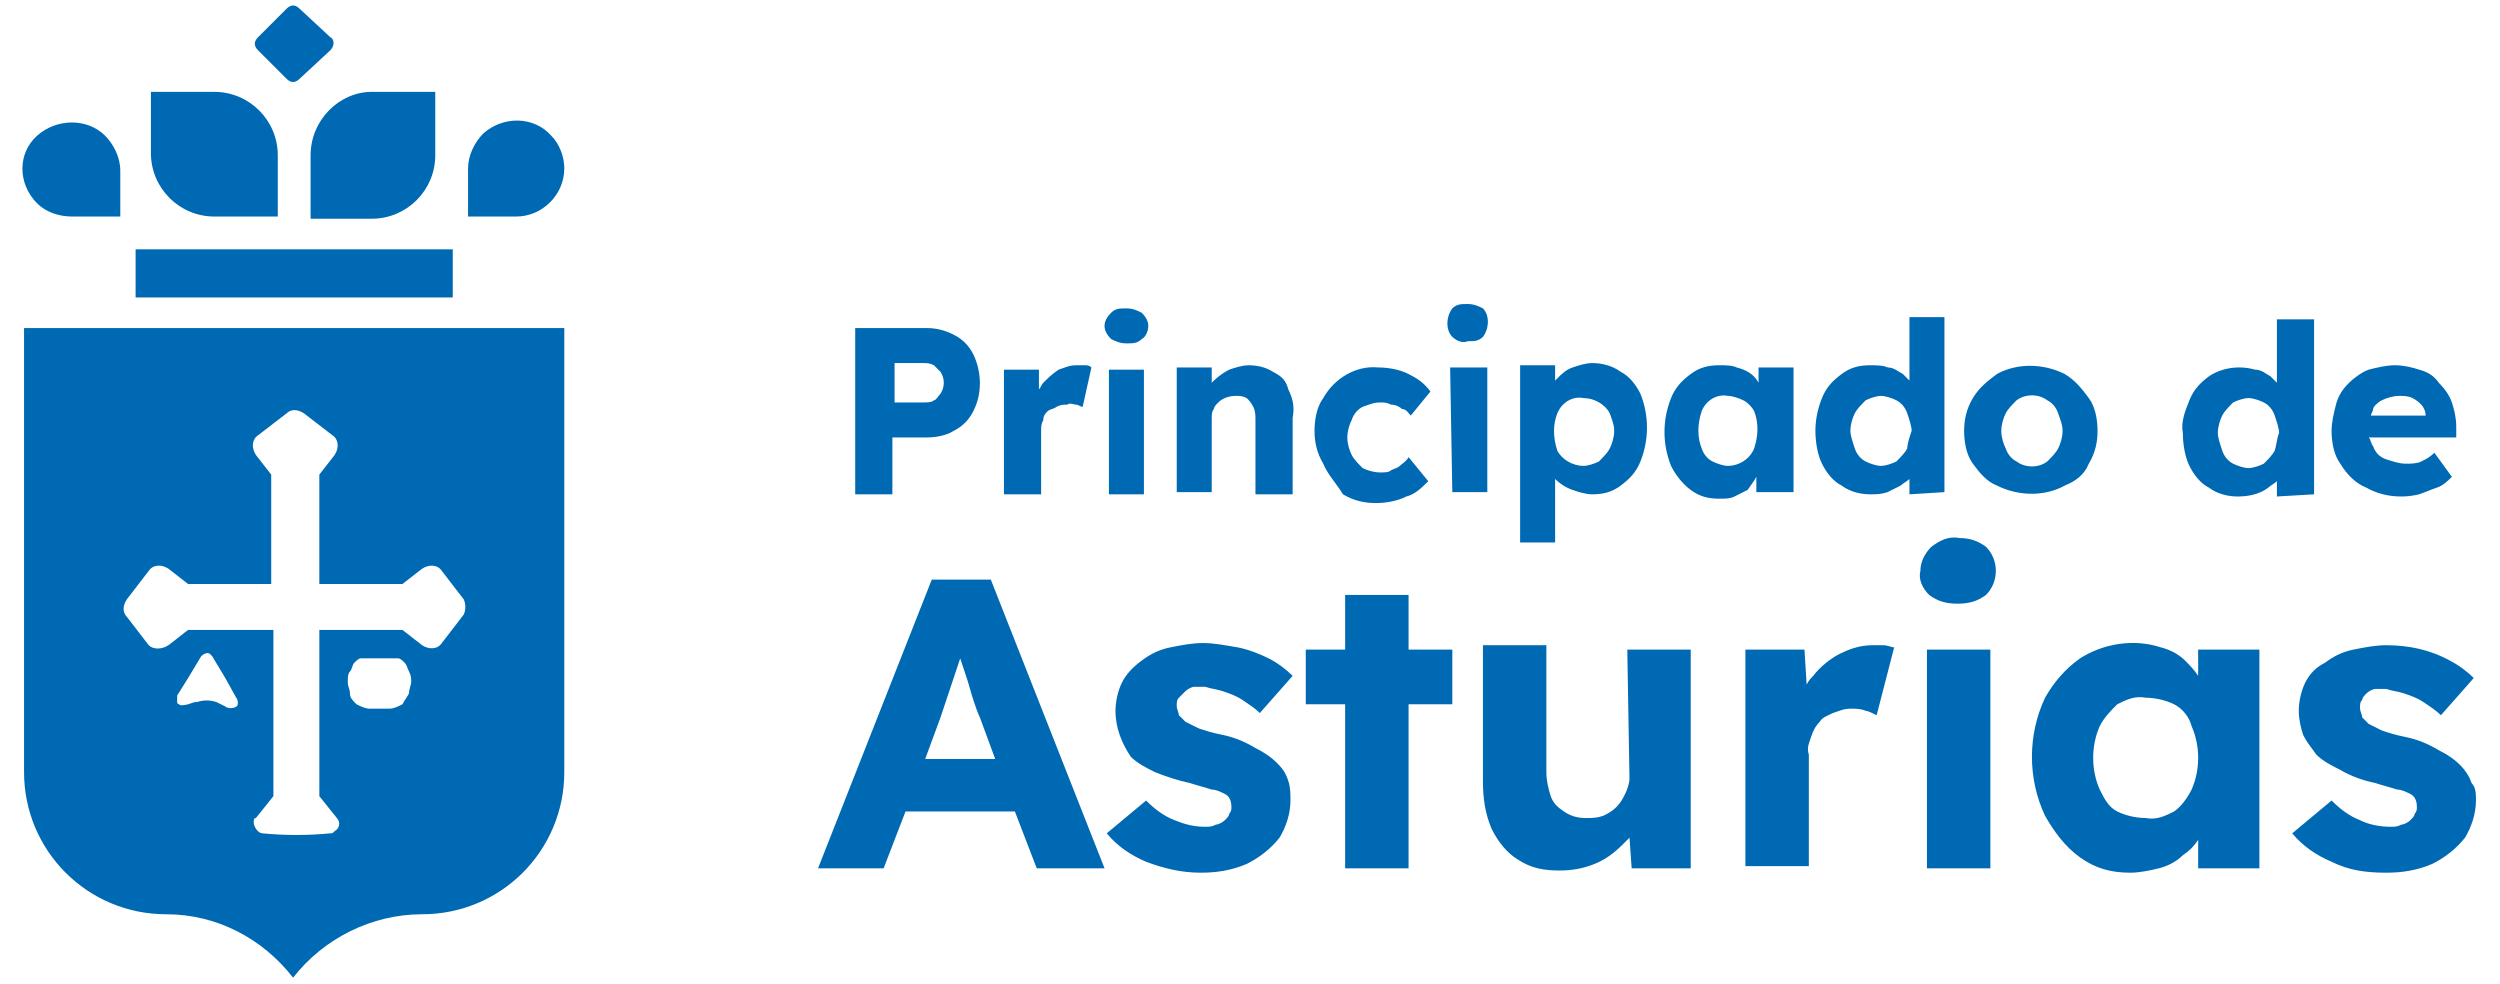 <?xml version="1.0" encoding="utf-8"?>
<!-- Generator: Adobe Illustrator 27.6.1, SVG Export Plug-In . SVG Version: 6.00 Build 0)  -->
<svg version="1.1" id="Capa_1" xmlns="http://www.w3.org/2000/svg" xmlns:xlink="http://www.w3.org/1999/xlink" x="0px" y="0px"
	 viewBox="0 0 114.3 45" style="enable-background:new 0 0 114.3 45;" xml:space="preserve">
<style type="text/css">
	.st0{fill:#0069B4;}
</style>
<g id="Exportados_finales">
	<path class="st0" d="M40.9,20h1.5c0.4,0,0.9-0.1,1.2-0.3c0.4-0.2,0.7-0.5,0.9-0.9c0.2-0.4,0.3-0.8,0.3-1.3c0-0.4-0.1-0.9-0.3-1.3
		c-0.2-0.4-0.5-0.7-0.9-0.9c-0.4-0.2-0.8-0.3-1.2-0.3h-3.3v7.6h1.7V20z M40.9,16.6h1.3c0.2,0,0.3,0,0.5,0.1c0.1,0.1,0.2,0.2,0.3,0.3
		c0.2,0.3,0.2,0.7,0,1c-0.1,0.1-0.2,0.3-0.3,0.3c-0.1,0.1-0.3,0.1-0.5,0.1h-1.3L40.9,16.6z M47.6,22.6h-1.7v-5.7h1.6v0.9
		c0.1-0.1,0.1-0.2,0.2-0.3c0.2-0.2,0.4-0.4,0.7-0.6c0.3-0.1,0.5-0.2,0.8-0.2c0.1,0,0.2,0,0.4,0c0.1,0,0.2,0,0.3,0.1l-0.4,1.8
		c-0.1,0-0.2-0.1-0.3-0.1c-0.1,0-0.3-0.1-0.4,0c-0.2,0-0.3,0-0.5,0.1c-0.1,0.1-0.3,0.1-0.4,0.2c-0.1,0.1-0.2,0.2-0.2,0.4
		c-0.1,0.2-0.1,0.3-0.1,0.5L47.6,22.6z M50.8,15.5c-0.2-0.2-0.3-0.4-0.3-0.6c0-0.2,0.1-0.4,0.3-0.6c0.2-0.2,0.4-0.2,0.7-0.2
		c0.3,0,0.5,0.1,0.7,0.2c0.2,0.2,0.3,0.4,0.3,0.6c0,0.2-0.1,0.5-0.3,0.6c-0.2,0.2-0.4,0.2-0.7,0.2C51.2,15.7,51,15.6,50.8,15.5z
		 M50.7,16.9h1.6v5.7h-1.6L50.7,16.9z M58.9,17.8c0.2,0.4,0.3,0.8,0.2,1.3v3.5h-1.7v-3.4c0-0.2,0-0.4-0.1-0.6
		c-0.1-0.2-0.2-0.3-0.3-0.4c-0.2-0.1-0.3-0.1-0.5-0.1c-0.3,0-0.6,0.1-0.8,0.3c-0.1,0.1-0.2,0.2-0.2,0.3c-0.1,0.1-0.1,0.3-0.1,0.4
		v3.4h-1.6v-5.7h1.6v0.7c0,0,0.1-0.1,0.1-0.1c0.2-0.2,0.5-0.4,0.7-0.5c0.3-0.1,0.6-0.2,0.9-0.2c0.4,0,0.8,0.1,1.1,0.3
		C58.6,17.2,58.8,17.4,58.9,17.8L58.9,17.8z M60.5,21.2c-0.3-0.5-0.4-1-0.4-1.5c0-0.5,0.1-1.1,0.4-1.5c0.5-0.9,1.5-1.5,2.5-1.4
		c0.5,0,1,0.1,1.4,0.3c0.4,0.2,0.7,0.4,1,0.8l-0.9,1.1c-0.1-0.1-0.2-0.3-0.4-0.3c-0.1-0.1-0.3-0.2-0.5-0.2c-0.2-0.1-0.3-0.1-0.5-0.1
		c-0.3,0-0.5,0.1-0.8,0.2c-0.2,0.1-0.4,0.3-0.5,0.6c-0.1,0.2-0.2,0.5-0.2,0.8c0,0.3,0.1,0.6,0.2,0.8c0.1,0.2,0.3,0.4,0.5,0.6
		c0.2,0.1,0.5,0.2,0.8,0.2c0.2,0,0.4,0,0.5-0.1c0.2-0.1,0.3-0.1,0.4-0.2c0.1-0.1,0.3-0.2,0.4-0.4l0.9,1.1c-0.3,0.3-0.6,0.6-1,0.7
		c-0.4,0.2-0.9,0.3-1.4,0.3c-0.5,0-1-0.1-1.5-0.4C61.1,22.1,60.7,21.7,60.5,21.2z M66.3,16.8H68v5.7h-1.6L66.3,16.8z M66.4,15.4
		c-0.3-0.3-0.3-0.9,0-1.3c0.2-0.2,0.4-0.2,0.7-0.2c0.3,0,0.5,0.1,0.7,0.2c0.3,0.3,0.3,0.9,0,1.3c-0.2,0.2-0.4,0.2-0.7,0.2
		C66.9,15.7,66.6,15.6,66.4,15.4L66.4,15.4z M71.1,21.9L71.1,21.9c0.2,0.2,0.5,0.4,0.8,0.5c0.3,0.1,0.6,0.2,0.9,0.2
		c0.5,0,0.9-0.1,1.3-0.4c0.4-0.3,0.7-0.6,0.9-1.1c0.4-1,0.4-2.1,0-3.1c-0.2-0.4-0.5-0.8-0.9-1c-0.4-0.3-0.9-0.4-1.3-0.4
		c-0.3,0-0.6,0.1-0.9,0.2c-0.3,0.1-0.5,0.3-0.7,0.5c0,0-0.1,0.1-0.1,0.1v-0.7h-1.6v8.1h1.6L71.1,21.9z M71.2,18.9
		c0.2-0.5,0.7-0.8,1.2-0.7c0.5,0,1,0.3,1.2,0.7c0.1,0.3,0.2,0.5,0.2,0.8c0,0.3-0.1,0.6-0.2,0.8c-0.1,0.2-0.3,0.4-0.5,0.6
		c-0.2,0.1-0.5,0.2-0.7,0.2c-0.5,0-1-0.3-1.2-0.7C71,20,71,19.4,71.2,18.9L71.2,18.9z M80.3,21.8v0.7H82v-5.7h-1.6v0.7
		c-0.2-0.4-0.6-0.6-1-0.7c-0.2-0.1-0.5-0.1-0.8-0.1c-0.5,0-0.9,0.1-1.3,0.4c-0.4,0.3-0.7,0.6-0.9,1.1c-0.4,1-0.4,2.1,0,3.1
		c0.2,0.4,0.5,0.8,0.9,1.1c0.4,0.3,0.8,0.4,1.3,0.4c0.3,0,0.5,0,0.7-0.1c0.2-0.1,0.4-0.2,0.6-0.3C80.1,22.1,80.2,22,80.3,21.8
		L80.3,21.8z M79,21.3c-0.2,0-0.5-0.1-0.7-0.2c-0.2-0.1-0.4-0.3-0.5-0.6c-0.2-0.5-0.2-1.1,0-1.7c0.2-0.5,0.7-0.8,1.2-0.7
		c0.2,0,0.5,0.1,0.7,0.2c0.2,0.1,0.4,0.3,0.5,0.5c0.2,0.5,0.2,1.1,0,1.7C80,21,79.5,21.3,79,21.3L79,21.3z M88.9,22.5v-8h-1.6v2.9
		c-0.1-0.1-0.2-0.2-0.3-0.3c-0.2-0.1-0.4-0.3-0.7-0.3c-0.2-0.1-0.5-0.1-0.8-0.1c-0.5,0-0.9,0.1-1.3,0.4c-0.4,0.3-0.7,0.6-0.9,1.1
		c-0.2,0.5-0.3,1-0.3,1.5c0,0.5,0.1,1.1,0.3,1.5c0.2,0.4,0.5,0.8,0.9,1c0.4,0.3,0.9,0.4,1.3,0.4c0.3,0,0.5,0,0.8-0.1
		c0.2-0.1,0.4-0.2,0.6-0.3c0.1-0.1,0.3-0.2,0.4-0.3l0,0.7L88.9,22.5z M87.2,20.5c-0.1,0.2-0.3,0.4-0.5,0.6c-0.2,0.1-0.5,0.2-0.7,0.2
		c-0.2,0-0.5-0.1-0.7-0.2c-0.2-0.1-0.4-0.3-0.5-0.6c-0.1-0.3-0.2-0.6-0.2-0.8c0-0.3,0.1-0.6,0.2-0.8c0.1-0.2,0.3-0.4,0.5-0.6
		c0.2-0.1,0.5-0.2,0.7-0.2c0.2,0,0.5,0.1,0.7,0.2c0.2,0.1,0.4,0.3,0.5,0.6c0.1,0.3,0.2,0.6,0.2,0.8C87.3,20,87.2,20.3,87.2,20.5
		L87.2,20.5z M95.5,21.2c0.3-0.5,0.4-1,0.4-1.5c0-0.5-0.1-1.1-0.4-1.5c-0.3-0.4-0.6-0.8-1.1-1.1c-1-0.5-2.2-0.5-3.1,0
		c-0.4,0.3-0.8,0.6-1.1,1.1c-0.3,0.5-0.4,1-0.4,1.5c0,0.5,0.1,1.1,0.4,1.5c0.3,0.4,0.6,0.8,1.1,1c1,0.5,2.2,0.5,3.1,0
		C94.9,22,95.3,21.7,95.5,21.2L95.5,21.2z M94.1,20.5c-0.1,0.2-0.3,0.4-0.5,0.6c-0.4,0.3-1,0.3-1.4,0c-0.2-0.1-0.4-0.3-0.5-0.6
		c-0.1-0.2-0.2-0.5-0.2-0.8c0-0.3,0.1-0.6,0.2-0.8c0.1-0.2,0.3-0.4,0.5-0.6c0.4-0.3,1-0.3,1.4,0c0.2,0.1,0.4,0.3,0.5,0.6
		c0.1,0.3,0.2,0.5,0.2,0.8C94.3,20,94.2,20.3,94.1,20.5L94.1,20.5z M105.8,22.6v-8h-1.7v2.9c-0.1-0.1-0.2-0.2-0.3-0.3
		c-0.2-0.1-0.4-0.3-0.7-0.3c-0.7-0.2-1.5-0.1-2.1,0.3c-0.4,0.3-0.7,0.6-0.9,1.1c-0.2,0.5-0.4,1-0.3,1.5c0,0.5,0.1,1.1,0.3,1.5
		c0.2,0.4,0.5,0.8,0.9,1c0.4,0.3,0.9,0.4,1.3,0.4c0.5,0,1-0.1,1.4-0.4c0.1-0.1,0.3-0.2,0.4-0.3l0,0.7L105.8,22.6z M104,20.6
		c-0.1,0.2-0.3,0.4-0.5,0.6c-0.2,0.1-0.5,0.2-0.7,0.2c-0.2,0-0.5-0.1-0.7-0.2c-0.2-0.1-0.4-0.3-0.5-0.6c-0.1-0.3-0.2-0.6-0.2-0.8
		c0-0.3,0.1-0.6,0.2-0.8c0.1-0.2,0.3-0.4,0.5-0.6c0.2-0.1,0.5-0.2,0.7-0.2c0.2,0,0.5,0.1,0.7,0.2c0.2,0.1,0.4,0.3,0.5,0.6
		c0.1,0.3,0.2,0.6,0.2,0.8C104.1,20,104.1,20.3,104,20.6z M108.2,22.3c0.7,0.4,1.6,0.5,2.4,0.3c0.3-0.1,0.5-0.2,0.8-0.3
		c0.3-0.1,0.5-0.3,0.7-0.5l-0.8-1.1c-0.2,0.2-0.4,0.3-0.6,0.4c-0.2,0.1-0.5,0.1-0.7,0.1c-0.3,0-0.6-0.1-0.9-0.2
		c-0.3-0.1-0.5-0.3-0.6-0.6c-0.1-0.1-0.1-0.3-0.2-0.4h4v-0.5c0-0.4-0.1-0.8-0.2-1.1c-0.1-0.3-0.3-0.6-0.6-0.9
		c-0.2-0.3-0.5-0.5-0.9-0.6c-0.3-0.1-0.7-0.2-1.1-0.2c-0.4,0-0.8,0.1-1.2,0.2c-0.3,0.1-0.7,0.4-0.9,0.6c-0.3,0.3-0.5,0.6-0.6,1
		c-0.1,0.4-0.2,0.8-0.2,1.2c0,0.5,0.1,1.1,0.4,1.5C107.3,21.7,107.7,22.1,108.2,22.3z M108.9,18.3c0.2-0.1,0.5-0.2,0.8-0.2
		c0.2,0,0.4,0,0.6,0.1c0.2,0.1,0.3,0.2,0.4,0.3c0.1,0.1,0.2,0.3,0.2,0.5l0,0h-2.5c0-0.1,0.1-0.2,0.1-0.3
		C108.5,18.6,108.7,18.4,108.9,18.3z M42.6,26.5l-5.2,13.2h3l1-2.6h5l1,2.6h3.1l-5.2-13.2H42.6z M42.3,34.7l0.7-1.9
		c0.1-0.3,0.2-0.6,0.3-0.9c0.1-0.3,0.2-0.6,0.3-0.9c0.1-0.3,0.2-0.6,0.3-0.9l0.3,0.9c0.1,0.3,0.2,0.7,0.3,1c0.1,0.3,0.2,0.6,0.3,0.8
		l0.7,1.9L42.3,34.7z M58.9,35.7c0.1,0.3,0.1,0.6,0.1,0.9c0,0.6-0.2,1.2-0.5,1.7c-0.4,0.5-0.9,0.9-1.5,1.2c-0.7,0.3-1.4,0.4-2.1,0.4
		c-0.9,0-1.7-0.2-2.5-0.5c-0.7-0.3-1.3-0.7-1.8-1.3l1.8-1.5c0.4,0.4,0.8,0.7,1.3,0.9c0.5,0.2,0.9,0.3,1.4,0.3c0.2,0,0.3,0,0.5-0.1
		c0.1,0,0.3-0.1,0.4-0.2c0.1-0.1,0.2-0.2,0.2-0.3c0.1-0.1,0.1-0.2,0.1-0.3c0-0.3-0.1-0.5-0.3-0.6c-0.2-0.1-0.4-0.2-0.6-0.2
		c-0.3-0.1-0.7-0.2-1-0.3c-0.5-0.1-1.1-0.3-1.6-0.5c-0.4-0.2-0.8-0.4-1.1-0.7C51.3,34,51,33.3,51,32.5c0-0.4,0.1-0.9,0.3-1.3
		c0.2-0.4,0.5-0.7,0.9-1c0.4-0.3,0.8-0.5,1.3-0.6c0.5-0.1,1-0.2,1.5-0.2c0.5,0,1,0.1,1.6,0.2c0.5,0.1,1,0.3,1.4,0.5
		c0.4,0.2,0.8,0.5,1.1,0.8l-1.5,1.7c-0.2-0.2-0.5-0.4-0.8-0.6c-0.3-0.2-0.6-0.3-0.9-0.4c-0.3-0.1-0.5-0.1-0.8-0.2
		c-0.2,0-0.4,0-0.5,0c-0.1,0-0.3,0.1-0.4,0.2c-0.1,0.1-0.2,0.2-0.3,0.3c-0.1,0.1-0.1,0.2-0.1,0.4c0,0.1,0.1,0.3,0.1,0.4
		c0.1,0.1,0.2,0.2,0.3,0.3c0.2,0.1,0.4,0.2,0.6,0.3c0.3,0.1,0.6,0.2,1.1,0.3c0.5,0.1,1,0.3,1.5,0.6c0.4,0.2,0.7,0.4,1,0.7
		C58.7,35.2,58.8,35.4,58.9,35.7z M64.4,29.7h2v2.5h-2v7.5h-2.9v-7.5h-1.8v-2.5h1.8v-2.5h2.9L64.4,29.7z M74.4,29.7h2.9v10h-2.7
		l-0.1-1.4c-0.1,0.1-0.2,0.2-0.3,0.3c-0.4,0.4-0.8,0.7-1.3,0.9c-0.5,0.2-1,0.3-1.6,0.3c-0.7,0-1.3-0.1-1.9-0.5
		c-0.5-0.3-0.9-0.8-1.2-1.4c-0.3-0.7-0.4-1.4-0.4-2.2v-6.2h2.9v5.8c0,0.4,0.1,0.8,0.2,1.1c0.1,0.3,0.3,0.5,0.6,0.7
		c0.3,0.2,0.6,0.3,1,0.3c0.3,0,0.5,0,0.8-0.1c0.2-0.1,0.4-0.2,0.6-0.4c0.2-0.2,0.3-0.4,0.4-0.6c0.1-0.2,0.2-0.5,0.2-0.7L74.4,29.7z
		 M86.1,29.5c0.2,0,0.4,0.1,0.5,0.1l-0.8,3.1c-0.2-0.1-0.4-0.2-0.5-0.2c-0.2-0.1-0.5-0.1-0.7-0.1c-0.3,0-0.5,0.1-0.8,0.2
		c-0.2,0.1-0.5,0.2-0.6,0.4c-0.2,0.2-0.3,0.4-0.4,0.7c-0.1,0.3-0.2,0.5-0.1,0.8v5.1h-2.9V29.7h2.7l0.1,1.6c0.1-0.2,0.2-0.3,0.3-0.4
		c0.3-0.4,0.8-0.8,1.2-1c0.4-0.2,0.9-0.4,1.5-0.4C85.7,29.5,85.9,29.5,86.1,29.5z M88.1,29.7H91v10h-2.9L88.1,29.7z M90.8,25
		c0.6,0.6,0.6,1.6,0,2.2c-0.4,0.3-0.8,0.4-1.3,0.4c-0.5,0-0.9-0.1-1.3-0.4c-0.3-0.3-0.5-0.7-0.4-1.1c0-0.4,0.2-0.8,0.5-1.1
		c0.4-0.3,0.8-0.5,1.3-0.4C90,24.6,90.4,24.7,90.8,25z M100.5,30.9c-0.2-0.3-0.4-0.5-0.6-0.7c-0.3-0.3-0.7-0.5-1.1-0.6
		c-1.2-0.4-2.6-0.2-3.7,0.5c-0.7,0.5-1.2,1.1-1.6,1.8c-0.8,1.7-0.8,3.7,0,5.4c0.4,0.7,0.9,1.4,1.6,1.9c0.7,0.5,1.4,0.7,2.3,0.7
		c0.4,0,0.9-0.1,1.3-0.2c0.4-0.1,0.8-0.3,1.1-0.6c0.3-0.2,0.5-0.4,0.7-0.7v1.3h2.8v-10h-2.8V30.9z M99.4,37.1
		c-0.4,0.2-0.8,0.4-1.3,0.3c-0.4,0-0.9-0.1-1.3-0.3c-0.4-0.2-0.6-0.6-0.8-1c-0.4-0.9-0.4-2,0-2.9c0.2-0.4,0.5-0.7,0.8-1
		c0.4-0.2,0.8-0.4,1.3-0.3c0.4,0,0.9,0.1,1.3,0.3c0.4,0.2,0.7,0.6,0.8,1c0.4,0.9,0.4,2,0,2.9C100,36.5,99.7,36.9,99.4,37.1
		L99.4,37.1z M113.2,36.6c0,0.6-0.2,1.2-0.5,1.7c-0.4,0.5-0.9,0.9-1.5,1.2c-0.7,0.3-1.4,0.4-2.1,0.4c-0.9,0-1.7-0.1-2.5-0.5
		c-0.7-0.3-1.3-0.7-1.8-1.3l1.8-1.5c0.4,0.4,0.8,0.7,1.3,0.9c0.4,0.2,0.9,0.3,1.4,0.3c0.2,0,0.3,0,0.5-0.1c0.1,0,0.3-0.1,0.4-0.2
		c0.1-0.1,0.2-0.2,0.2-0.3c0.1-0.1,0.1-0.2,0.1-0.3c0-0.3-0.1-0.5-0.3-0.6c-0.2-0.1-0.4-0.2-0.6-0.2c-0.3-0.1-0.7-0.2-1-0.3
		c-0.5-0.1-1.1-0.3-1.6-0.6c-0.4-0.2-0.8-0.4-1.1-0.7c-0.2-0.3-0.4-0.5-0.6-0.9c-0.1-0.3-0.2-0.7-0.2-1.1c0-0.4,0.1-0.9,0.3-1.3
		c0.2-0.4,0.5-0.7,0.9-0.9c0.4-0.3,0.8-0.5,1.3-0.6c0.5-0.1,1-0.2,1.5-0.2c1,0,2,0.2,2.9,0.7c0.4,0.2,0.8,0.5,1.1,0.8l-1.5,1.7
		c-0.2-0.2-0.5-0.4-0.8-0.6c-0.3-0.2-0.6-0.3-0.9-0.4c-0.3-0.1-0.5-0.1-0.8-0.2c-0.2,0-0.4,0-0.5,0c-0.1,0-0.3,0.1-0.4,0.2
		c-0.1,0.1-0.2,0.2-0.2,0.3c-0.1,0.1-0.1,0.2-0.1,0.4c0,0.1,0.1,0.3,0.1,0.4c0.1,0.1,0.2,0.2,0.3,0.3c0.2,0.1,0.4,0.2,0.6,0.3
		c0.3,0.1,0.6,0.2,1.1,0.3c0.5,0.1,1,0.3,1.5,0.6c0.4,0.2,0.7,0.4,1,0.7c0.2,0.2,0.4,0.5,0.5,0.8C113.2,36,113.2,36.3,113.2,36.6z"
		/>
	<path class="st0" d="M4.8,6.2C4,5.4,2.6,5.4,1.7,6.2s-0.9,2.2,0,3.1c0.4,0.4,1,0.6,1.6,0.6h2.2V7.8C5.5,7.2,5.2,6.6,4.8,6.2z
		 M15.1,1.7l-1.4-1.3c-0.2-0.2-0.4-0.2-0.6,0c0,0,0,0,0,0l-1.3,1.3c-0.2,0.2-0.2,0.4,0,0.6l1.3,1.3c0.2,0.2,0.4,0.2,0.6,0
		c0,0,0,0,0,0l1.4-1.3C15.3,2.1,15.3,1.8,15.1,1.7z M9.8,4.2H6.9V7c0,1.6,1.3,2.9,2.9,2.9h0h2.9V7.1C12.7,5.5,11.4,4.2,9.8,4.2
		C9.8,4.2,9.8,4.2,9.8,4.2z M14.2,7.1v2.9H17c1.6,0,2.9-1.3,2.9-2.9V4.2h-2.9C15.5,4.2,14.2,5.5,14.2,7.1L14.2,7.1z M6.2,11.4v2.2
		h14.5v-2.2H6.2z M25.2,6.2c-0.8-0.9-2.2-0.9-3.1-0.1c-0.4,0.4-0.7,1-0.7,1.6v2.2h2.2c1.2,0,2.2-1,2.2-2.2
		C25.8,7.2,25.6,6.6,25.2,6.2z M23.6,15H1.1v20.3c0,3.6,2.9,6.5,6.5,6.5c2.3,0,4.4,1.1,5.8,2.9c1.4-1.8,3.6-2.9,5.9-2.9
		c3.6,0,6.5-2.9,6.5-6.5c0,0,0,0,0,0V15L23.6,15z M10.8,32.3C10.8,32.3,10.8,32.3,10.8,32.3c-0.1,0.1-0.4,0.1-0.5,0l-0.2-0.1
		l-0.2-0.1c-0.3-0.1-0.6-0.1-0.9,0l-0.1,0l-0.3,0.1c0,0-0.4,0.1-0.4,0c-0.1,0-0.1-0.1-0.1-0.1c0-0.1,0-0.2,0-0.3L8.6,31l0.6-1
		c0.1-0.1,0.3-0.2,0.4-0.1c0,0,0.1,0.1,0.1,0.1l0.6,1l0.5,0.9C10.9,32,10.9,32.3,10.8,32.3z M18.7,31.7c-0.1,0.2-0.2,0.3-0.3,0.5
		c-0.2,0.1-0.4,0.2-0.6,0.2h-0.9c-0.2,0-0.4-0.1-0.6-0.2C16.1,32,16,31.9,16,31.7c0-0.2-0.1-0.3-0.1-0.5c0-0.2,0-0.4,0.1-0.5
		c0.1-0.1,0.1-0.3,0.2-0.4c0.1-0.1,0.2-0.2,0.3-0.2h1.7c0.1,0,0.2,0.1,0.3,0.2c0.1,0.1,0.1,0.2,0.2,0.4c0.1,0.2,0.1,0.3,0.1,0.5
		C18.8,31.3,18.7,31.5,18.7,31.7z M21.2,28.1l-1,1.3c-0.2,0.3-0.6,0.3-0.9,0.1c0,0,0,0,0,0l-0.9-0.7h-3.8v7.6l0.8,1
		c0.2,0.2,0.1,0.5-0.1,0.6c-0.1,0.1-0.1,0.1-0.2,0.1c-1,0.1-2.1,0.1-3.1,0c-0.2,0-0.4-0.3-0.4-0.5c0-0.1,0-0.2,0.1-0.2l0.8-1v-7.6
		H8.6l-0.9,0.7c-0.3,0.2-0.7,0.2-0.9,0c0,0,0,0,0,0l-1-1.3c-0.2-0.2-0.2-0.5,0-0.8l1-1.3c0.2-0.3,0.6-0.3,0.9-0.1c0,0,0,0,0,0
		l0.9,0.7h3.8v-5l-0.7-0.9c-0.2-0.3-0.2-0.7,0.1-0.9c0,0,0,0,0,0l1.3-1c0.2-0.2,0.5-0.2,0.8,0l1.3,1c0.3,0.2,0.3,0.6,0.1,0.9
		c0,0,0,0,0,0l-0.7,0.9v5h3.8l0.9-0.7c0.3-0.2,0.7-0.2,0.9,0.1c0,0,0,0,0,0l1,1.3C21.3,27.6,21.3,27.9,21.2,28.1z"/>
</g>
</svg>

